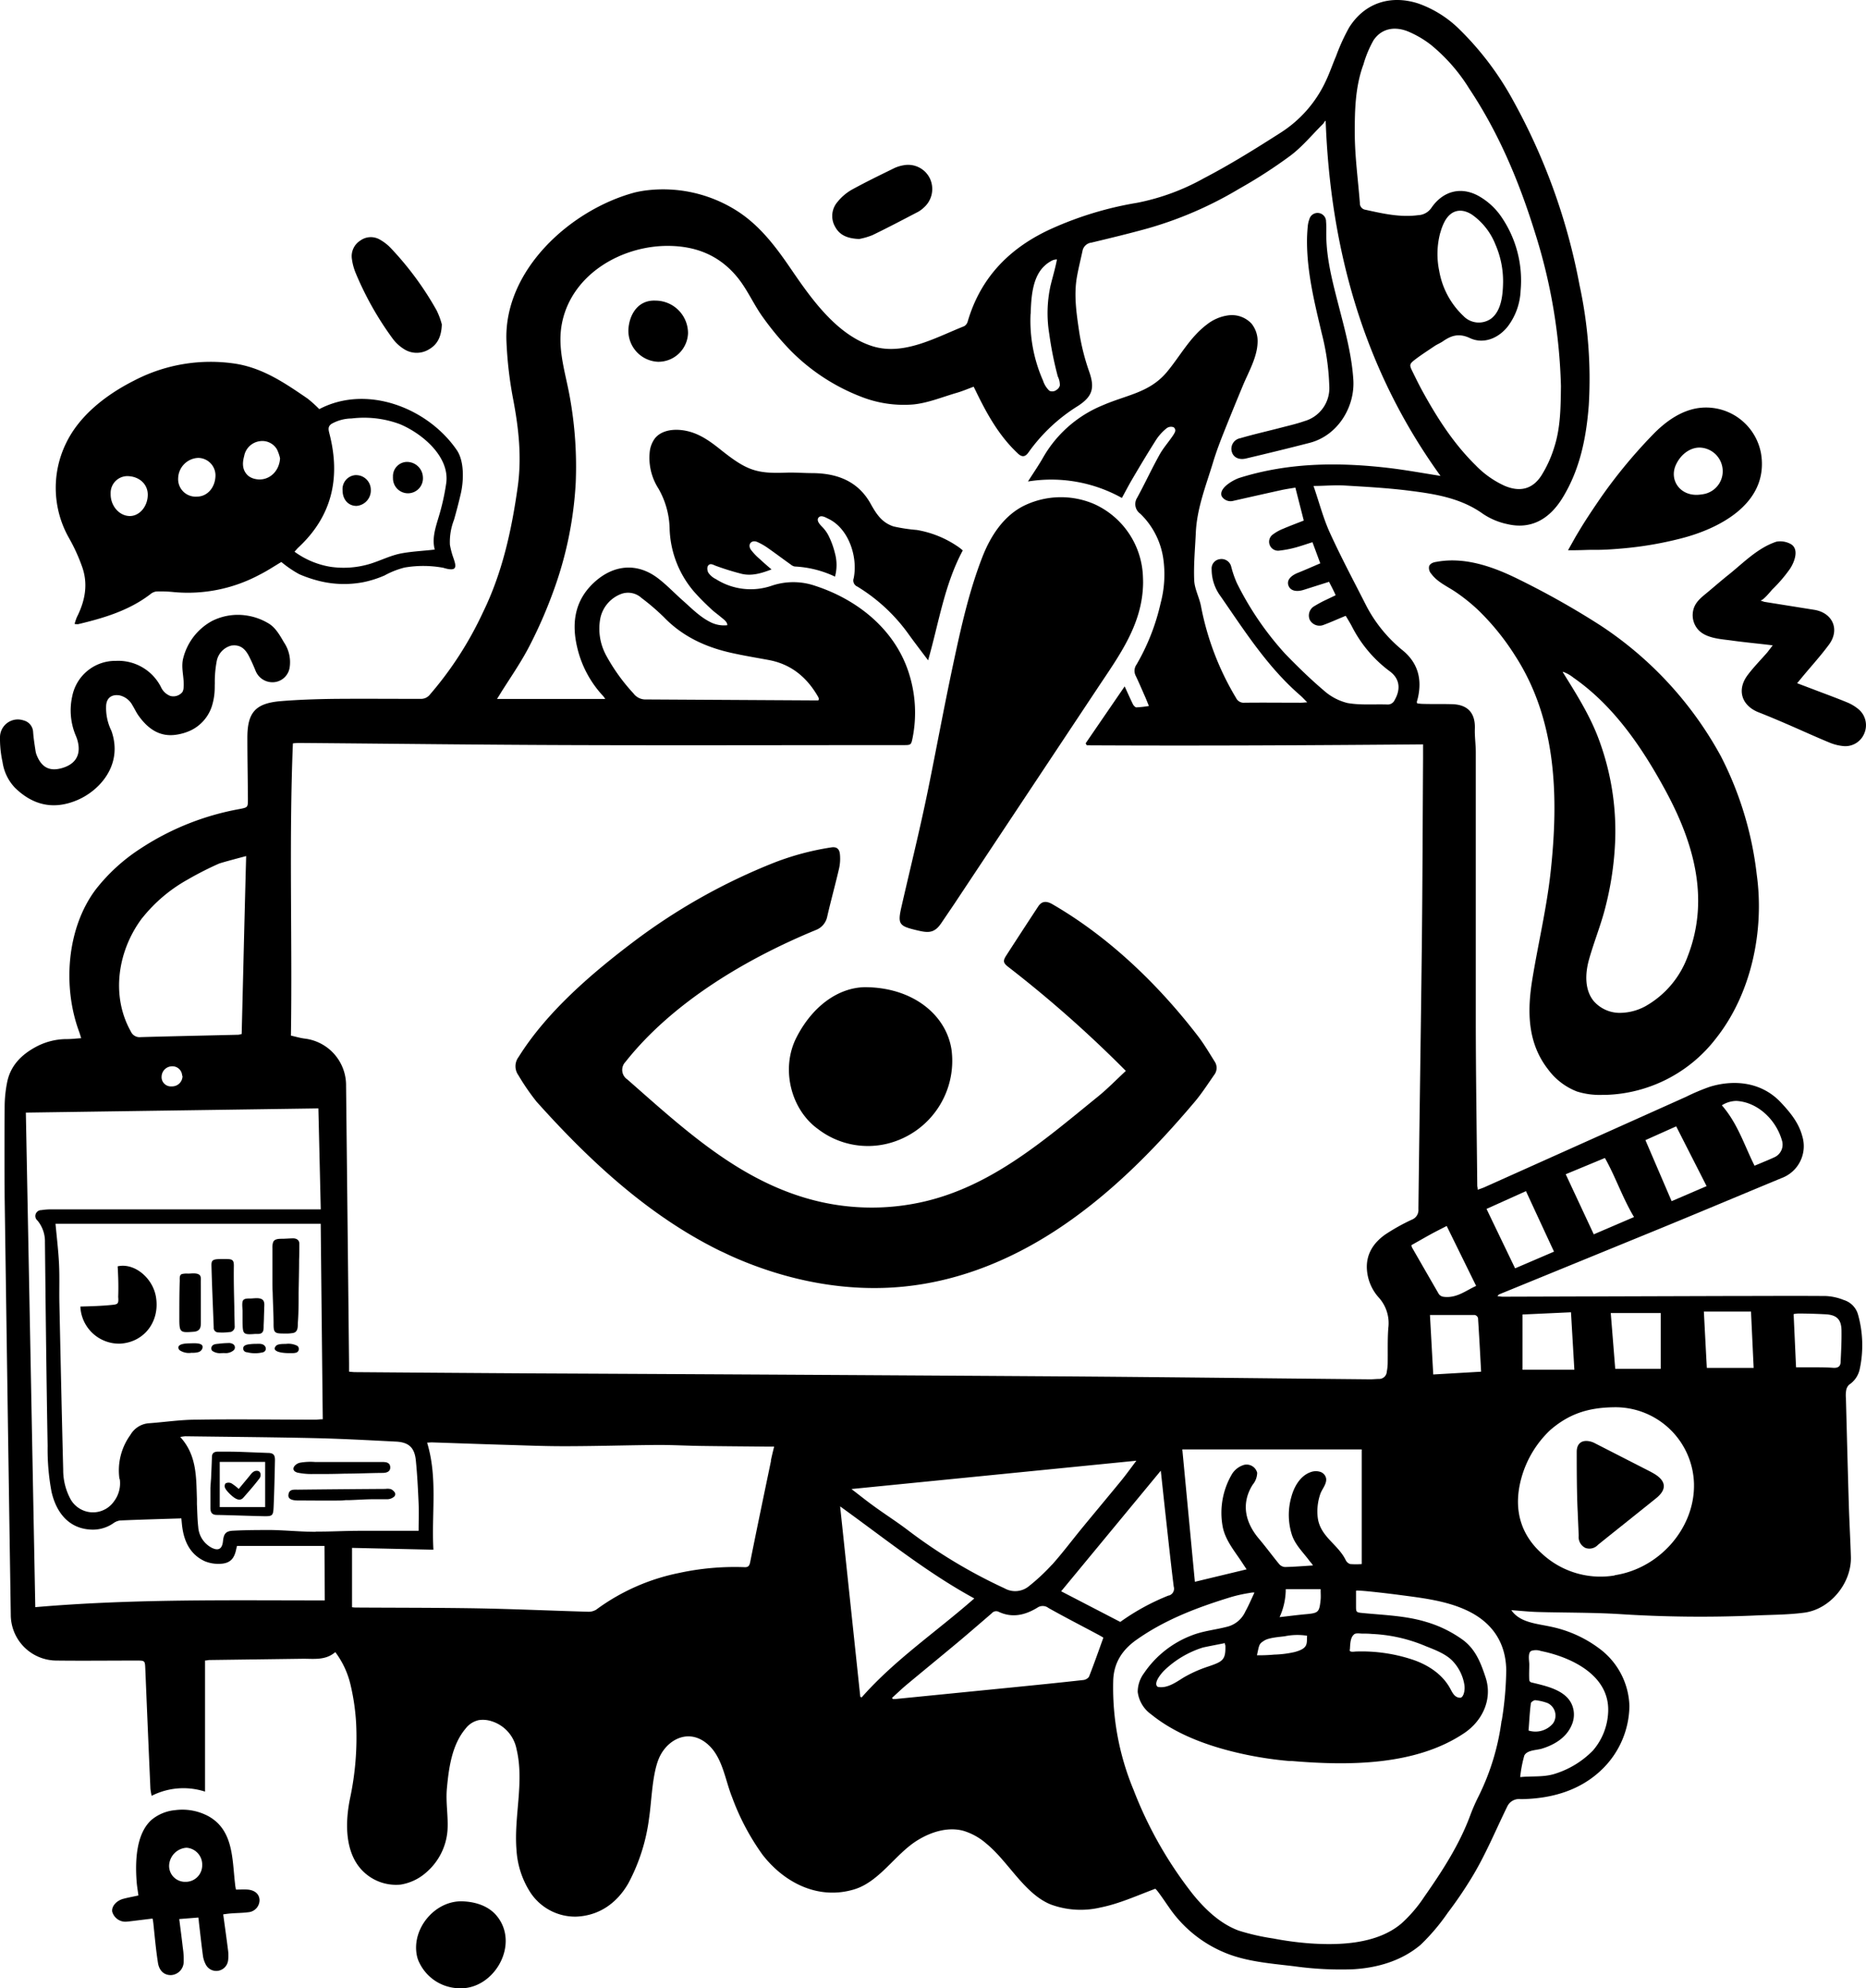 <svg xmlns="http://www.w3.org/2000/svg" data-name="Layer 1" viewBox="0 0 417.23 444.34"><path d="M415.44 293.75a4.74 4.74 0 0 0-3.17-3.23 12.23 12.23 0 0 0-4-.89c-7.71-.06-15.43 0-23.15 0l-49.08.15c-.4 0-.81-.08-1.21-.12a1.06 1.06 0 0 1 .59-.49l33.61-13.74c9.8-4 19.56-8.12 29.35-12.17a7.6 7.6 0 0 0 4.62-9.29c-.8-3.07-2.73-5.38-4.8-7.59-4.3-4.59-10.42-5.17-15.84-3.53a46.23 46.23 0 0 0-5.39 2.27l-45.06 20.2c-.46.2-.94.35-1.5.56 0-.46-.1-.69-.1-.93-.12-12-.31-24-.33-36.05v-60.8c0-1.75-.27-3.51-.21-5.26.12-3.44-1.53-5.35-5-5.47-2.25-.07-4.5 0-6.74-.07a10 10 0 0 1-1.17-.12c0-.2-.08-.25-.07-.29.08-.33.18-.66.26-1 .92-4.11 0-7.67-3.28-10.44a31.71 31.71 0 0 1-8.16-9.86c-2.78-5.48-5.69-10.91-8.24-16.5-1.49-3.25-2.39-6.78-3.67-10.49 2.56 0 4.75-.24 6.93-.1 5 .3 10 .57 14.88 1.21 5.65.72 11.25 1.66 16.1 5.14a15.52 15.52 0 0 0 5.49 2.29c5.07 1.17 9.23-.93 12.27-5.87 3.89-6.33 5.31-13.39 5.87-20.65a99.09 99.09 0 0 0-2.07-26.94 137.19 137.19 0 0 0-14.72-41 67.51 67.51 0 0 0-12-16 24.87 24.87 0 0 0-9.33-5.9c-6.2-2-12-.13-15.45 5.35a44 44 0 0 0-2.91 6.36c-.8 1.87-1.45 3.81-2.33 5.65a27.28 27.28 0 0 1-10 11.46c-5.63 3.6-11.32 7.15-17.24 10.23a50.33 50.33 0 0 1-14.93 5.49 77.29 77.29 0 0 0-18.88 5.67c-9.34 4.16-16.05 10.78-19 20.84a1.73 1.73 0 0 1-.8 1.07c-6.31 2.5-13.45 6.61-20.39 4.5-8-2.45-13.72-10.54-18.23-17.14-3.58-5.25-7.35-10.3-12.93-13.6a30.77 30.77 0 0 0-19.12-4.16 23.52 23.52 0 0 0-3 .52c-14.32 3.84-29.31 17.34-28.67 33.24a88.11 88.11 0 0 0 1.52 13.06c1.23 6.48 1.92 12.88 1 19.48-1.37 9.73-3.44 19.21-7.8 28.1a78.84 78.84 0 0 1-11.8 18.28 2.53 2.53 0 0 1-2.11 1c-6.39 0-12.79-.05-19.19 0-4 .05-8 .18-12 .5-5.8.47-7.59 2.55-7.55 8.38 0 4.5.1 9 .12 13.48 0 1.88 0 1.89-1.82 2.25a59.53 59.53 0 0 0-22.34 8.94 40.69 40.69 0 0 0-9.83 9c-6.56 8.67-7.46 21.81-3.75 31.83.16.43.28.87.46 1.45-1.24.08-2.26.21-3.28.2a14.53 14.53 0 0 0-7 1.83c-3.15 1.72-5.56 4.18-6.28 7.85a28.52 28.52 0 0 0-.55 5.37q-.07 10.11 0 20.22.66 46.66 1.37 93.32a10.25 10.25 0 0 0 10.21 10.29c6 .07 11.91 0 17.87 0 1.93 0 1.92 0 2 1.85q.55 13.39 1.14 26.79a14.3 14.3 0 0 0 .28 1.59 15.66 15.66 0 0 1 11.93-.94v-29.3c.46 0 .74-.11 1-.11l21-.28c2.46 0 5 .37 7.13-1.49a19.57 19.57 0 0 1 3.43 7.4 49.25 49.25 0 0 1 1.23 8.54 65.29 65.29 0 0 1-1.37 16.79c-.87 4.28-1.13 9.41.87 13.42a10.51 10.51 0 0 0 10.45 5.81 11.34 11.34 0 0 0 5.8-2.79 13.73 13.73 0 0 0 4.67-9.21c.23-3.2-.43-6.35-.12-9.56.42-4.52 1.11-9.65 4.14-13.26a5.06 5.06 0 0 1 3-1.94 6.26 6.26 0 0 1 2.82.24 8.14 8.14 0 0 1 5.6 6.21c1.79 7.42-.63 15.11 0 22.61a19.64 19.64 0 0 0 3.2 9.61 12 12 0 0 0 10.12 5.25c5.15-.2 9.09-3 11.64-7.37a42 42 0 0 0 4.68-14.63c.57-3.8.68-9.55 2.12-13.17 1.78-4.47 7-7.27 11.37-3 3 2.94 3.56 7.74 5.08 11.5a53.48 53.48 0 0 0 6.78 12.81c4.91 6.34 12.53 10.19 20.54 7.76 5.69-1.73 9.24-8 14.19-11 3-1.84 6.71-3 10.14-2.1a13.9 13.9 0 0 1 5.24 2.92c4.88 4 8.45 11.14 14.3 13.54a19.32 19.32 0 0 0 11.11.71c4.27-.85 8.24-2.68 12.29-4.19.25-.09 2.68 3.58 3 4a28.16 28.16 0 0 0 12.84 10.38c4.79 1.93 10.17 2.32 15.25 2.93a75.4 75.4 0 0 0 13 .68c5.5-.29 11-1.86 15.28-5.49a46.3 46.3 0 0 0 6.08-7.18 91.35 91.35 0 0 0 5.16-7.55c3.21-5.2 5.46-10.75 8.14-16.21a2.91 2.91 0 0 1 3-1.6c6.83-.07 13.47-1.92 18.43-6.91a20.08 20.08 0 0 0 5.86-13.91 16.57 16.57 0 0 0-6.76-12.86 27.31 27.31 0 0 0-10.92-4.88c-3-.66-6.83-.88-8.72-3.67 2.14.15 4 .36 5.93.41 6 .17 12 .1 18 .45a281 281 0 0 0 30.16.35c3.8-.19 7.64-.15 11.4-.65 5.87-.78 10.62-6.66 10.43-12.52-.12-3.85-.34-7.71-.46-11.56-.24-8-.44-15.9-.65-23.86a6.85 6.85 0 0 1 .06-1.75 2.19 2.19 0 0 1 .69-1.28 5.54 5.54 0 0 0 2.33-3.43 25.31 25.31 0 0 0-.38-12.24zm-27.15-47.72c4.8.29 8.83 4.28 10.12 8.75a3.1 3.1 0 0 1-1.76 3.88c-1 .47-2 .87-3 1.29l-1.34.56c-2.29-4.55-3.73-9.39-7.31-13.5a6.18 6.18 0 0 1 3.29-.98zm-13.5 5.68l6.8 13.36-7.82 3.36-5.86-13.64zm-15.94 7.07c2.37 4.17 3.9 8.84 6.51 13.2l-9 3.86c-2.1-4.5-4.17-8.92-6.27-13.43zm-17.65 7.41c2.08 4.49 4.12 8.9 6.27 13.52l-8.7 3.73c-2.13-4.42-4.22-8.76-6.39-13.28zm-10.72 28.35c.26 3.93.47 7.86.69 12l-10.7.62c-.25-4.42-.48-8.67-.74-13.3h10a1 1 0 0 1 .75.68zm-7-20.56c2.19 4.47 4.34 8.83 6.58 13.39-2.26 1-4.39 2.84-7.34 2.42a1.54 1.54 0 0 1-1-.6c-2-3.45-4-6.93-6-10.41a1.63 1.63 0 0 1-.12-.53c1.47-.82 2.94-1.67 4.43-2.49 1.14-.62 2.32-1.2 3.43-1.78zm-18.67-259.4a24.78 24.78 0 0 1 2.32-5.61c1.8-2.64 4.72-3.14 7.7-1.94a22.53 22.53 0 0 1 5.13 3 39.33 39.33 0 0 1 8.55 9.77c6.61 9.92 11.16 20.78 14.68 32.11a123.58 123.58 0 0 1 5.83 34.38c-.06 4.7-.08 9.27-1.49 13.64a26.57 26.57 0 0 1-2.89 6.35c-2 3.08-4.82 3.72-8.2 2.29a21.17 21.17 0 0 1-6.53-4.63c-4.93-4.85-8.6-10.6-11.9-16.61-.78-1.42-1.48-2.87-2.19-4.31s-.73-1.66.6-2.68 2.87-2 4.34-3c.6-.4 1.3-.67 1.9-1.09 1.87-1.29 3.58-1.83 6-.7 3 1.41 6.33.11 8.46-2.58a14.23 14.23 0 0 0 2.88-8 25.12 25.12 0 0 0-4.49-16.78 15.12 15.12 0 0 0-4.45-4.13c-4.06-2.51-8.31-1.54-11 2.38a3.77 3.77 0 0 1-3 1.65c-4 .53-7.87-.36-11.73-1.21a1.45 1.45 0 0 1-1.27-1.51c-.4-5.21-1.13-10.42-1.14-15.63s.12-10.26 1.87-15.16zm17.25 37.41a11.81 11.81 0 0 1 1-2.57c1.39-2.49 3.65-3 6.06-1.46a14.83 14.83 0 0 1 5.26 6.7 20.51 20.51 0 0 1 1.7 8.53c-.05 2.65-.36 6.23-2.65 8a4.77 4.77 0 0 1-6.25-.61 18.07 18.07 0 0 1-5.37-10 18.48 18.48 0 0 1 .23-8.59zm-91.61 18.16c.12-3.53.33-8.14 3.07-10.71a6.88 6.88 0 0 1 1.45-1.07 2.53 2.53 0 0 1 1.36-.39c-.37 2-.95 3.87-1.42 5.79a28.67 28.67 0 0 0-.29 10.92 77.71 77.71 0 0 0 1.9 9.44 4.35 4.35 0 0 1 .46 2 1.63 1.63 0 0 1-.74 1 1.56 1.56 0 0 1-1.35.29 1.08 1.08 0 0 1-.29-.13 5.34 5.34 0 0 1-1.38-2.23 33.08 33.08 0 0 1-2.79-14.91zm-198.64 135a34.19 34.19 0 0 1 10.1-8.56 73.1 73.1 0 0 1 7-3.57c.49-.23 6.13-1.71 6.13-1.71-.37 13.59-.66 26.28-1 39.76a4.08 4.08 0 0 1-.77.17c-7.28.18-14.55.32-21.82.53a2.13 2.13 0 0 1-2.19-1.25c-4.55-8.07-2.9-18.2 2.57-25.42zm9 35.29a2.32 2.32 0 0 1-2.3 2.34h-.13a2.09 2.09 0 0 1-2.25-1.91 1.48 1.48 0 0 1 0-.21 2.37 2.37 0 0 1 2.37-2.37 2.18 2.18 0 0 1 2.23 2.1zm31.81 117.21c-21.42 0-42.94-.37-64.73 1.51q-1.05-55.5-2.11-110.52l65.41-.94c.18 7.55.35 14.95.53 22.57h-60a13.61 13.61 0 0 0-2.47.16 1.33 1.33 0 0 0-1.35 1.33 1.32 1.32 0 0 0 .48 1 7.31 7.31 0 0 1 1.67 4.85c.16 15.19.33 30.37.6 45.56a51.14 51.14 0 0 0 .86 10.15c1.07 4.76 3.91 8.24 8.74 8.5a8.06 8.06 0 0 0 5-1.35 3.51 3.51 0 0 1 1.57-.68c4.52-.2 9.05-.32 13.73-.47.09.88.13 1.45.21 2 .46 3.33 1.87 6.11 5 7.56a8 8 0 0 0 3.81.57c2-.18 2.84-1.26 3.24-3.22.06-.29.14-.57.18-.75h19.56zm-45.84-27.11a6.68 6.68 0 0 1-1.31 5 5.72 5.72 0 0 1-8 1.37 5.64 5.64 0 0 1-1.76-2 13.63 13.63 0 0 1-1.58-6.47c-.32-12.39-.58-24.78-.85-37.17-.06-2.93.06-5.87-.08-8.79s-.51-6-.79-9h59.3c.15 14.73.3 29.16.46 43.69-.68 0-1.2.09-1.72.09-8.84 0-17.67-.14-26.51 0-3.59 0-7.18.56-10.78.81a5.22 5.22 0 0 0-4 2.59 13.51 13.51 0 0 0-2.45 9.83zm43.84 11.78c-3.31 0-6.62-.34-9.93-.4-2.83 0-5.65 0-8.48.15-1.68.06-2.18.63-2.35 2.34s-1 2.28-2.61 1.43a5.68 5.68 0 0 1-2.93-4.63c-.19-1.69-.21-3.4-.29-5.11v-1.17c-.17-4.82 0-9.73-3.73-13.8a8.93 8.93 0 0 1 1.14-.16c9.71.13 19.42.2 29.13.42 6 .14 12 .47 17.94.77 2.88.14 4.18 1.32 4.47 4.21.32 3.2.48 6.41.62 9.63.09 2.07 0 4.15 0 6.1H80.39c-3.28 0-6.54.2-9.81.17zm101.76-15.79c-1.56 7.5-3.13 15-4.63 22.5-.18.89-.41 1.26-1.39 1.19a58.69 58.69 0 0 0-14.54 1.3 46.75 46.75 0 0 0-18.53 8.21 3.3 3.3 0 0 1-1.89.45c-8.1-.23-16.2-.6-24.3-.75-9.22-.16-18.45-.13-27.67-.19a5.85 5.85 0 0 1-.72-.07v-13.26l18.2.41c-.46-8.13 1-16-1.41-23.93.37 0 .77-.06 1.17-.05 5.42.18 10.84.38 16.25.54 4.44.13 8.88.32 13.31.31 7 0 14-.23 21.07-.28 3.12 0 6.24.17 9.35.22 4.89.07 9.77.1 14.65.15h1.8c-.3 1.16-.53 2.13-.73 3.11zm-54.47-19.62q-19.28-.12-38.53-.27c-.38 0-.76-.06-1.33-.1v-1.78q-.33-31.05-.67-62.12a10.5 10.5 0 0 0-9.33-10.55c-1-.14-1.9-.41-3-.66.33-21.77-.45-43.52.44-65.3.41-.05.83-.09 1.24-.1 20.56.16 41.11.42 61.67.48 24.52.08 49 0 73.55 0 1.81 0 1.78 0 2.15-1.86a28.9 28.9 0 0 0-.7-13.64c-2.93-10-11.36-16.88-21-20.05a15.1 15.1 0 0 0-9.78-.09 14.47 14.47 0 0 1-12.54-1.45 4.37 4.37 0 0 1-1.72-1.47c-.23-.48-.36-1.35.14-1.72s1.09.06 1.54.21a58.88 58.88 0 0 0 5.84 1.81c2.2.5 4.32-.11 6.63-1-1-.84-1.8-1.54-2.6-2.29a13.19 13.19 0 0 1-2-2.09c-.82-1.18.09-2.29 1.37-1.77a13.81 13.81 0 0 1 2.53 1.45c1.68 1.18 3.31 2.41 5 3.61a2 2 0 0 0 .89.44 23.62 23.62 0 0 1 9 2.26 9.93 9.93 0 0 0 0-5.19 18.82 18.82 0 0 0-1.49-4.06 7.92 7.92 0 0 0-1.3-1.79c-.48-.49-1.56-1.54-.8-2.24.57-.52 1.54.08 2.1.35 4.59 2.18 6.64 8.59 5.67 13.3a1.47 1.47 0 0 0 .83 1.86 39.08 39.08 0 0 1 11.58 10.82c1.31 1.81 2.67 3.58 4.23 5.65 2.42-8.44 3.64-16.89 7.75-24.55a9.71 9.71 0 0 0-1.3-1 23 23 0 0 0-9-3.58 37.36 37.36 0 0 1-5.16-.78c-2.54-.83-3.76-2.6-5.1-5-2.8-5.09-7.46-6.87-13-6.92-2 0-4-.18-6-.1-6.59.25-8.8-.55-14.41-5-2.71-2.17-5.38-4.14-9-4.52-2.13-.23-4.52.18-5.86 1.85a6.18 6.18 0 0 0-1.14 2.82 12.72 12.72 0 0 0 1.93 8.41 18.82 18.82 0 0 1 2.49 8.78 22.64 22.64 0 0 0 5.55 14.35c1.19 1.35 2.48 2.6 3.79 3.83.63.59 1.35 1.09 2 1.64s1.6 1.15 1.56 1.93a6.65 6.65 0 0 1-3.87-.74c-2.4-1.21-4.34-3.26-6.33-5-1.74-1.56-3.37-3.27-5.22-4.69-4.72-3.65-10.07-3.13-14.43.94s-5 9.2-3.66 14.66a23.81 23.81 0 0 0 5.8 10.71 6.42 6.42 0 0 1 .42.6h-24.2c.37-.59.64-1 .9-1.45 2.22-3.53 4.54-6.83 6.44-10.55a102.7 102.7 0 0 0 5.1-11.63 83.53 83.53 0 0 0 5.16-24.69 87.25 87.25 0 0 0-1.25-18.75c-1-5.88-3.08-11.39-1.72-17.4 2.4-10.57 13.23-16.76 23.48-16.78 6.32 0 11.58 2.08 15.62 7 2.31 2.83 3.71 6.23 5.84 9.11a63.9 63.9 0 0 0 6.12 7.33 44.86 44.86 0 0 0 15.83 10.31 26 26 0 0 0 11.5 1.69c3.29-.31 6.5-1.65 9.73-2.59 1.26-.36 2.47-.88 3.83-1.38.21.43.4.8.58 1.18 2.43 5 5.1 9.77 9.18 13.63 1 1 1.75.94 2.51-.15a38.29 38.29 0 0 1 11-10.33c3.33-2.15 3.85-4.05 2.54-7.75a49.48 49.48 0 0 1-2.27-9.2c-.59-4-1.16-8-.44-12 .34-1.91.82-3.8 1.23-5.71a2.29 2.29 0 0 1 2-1.87c4.17-1 8.34-2 12.49-3.15a85.11 85.11 0 0 0 20.5-8.86 110.68 110.68 0 0 0 11.43-7.37c2.69-2 4.91-4.72 7.33-7.12.23-.23.35-.57.62-.76 1.07 29.09 8.69 55.88 25.68 79.39-3.81-.59-7.87-1.35-12-1.82-11.1-1.26-22.13-1.13-32.91 2.25-1.31.41-4.79 2.3-4 4.14a2.33 2.33 0 0 0 2.61 1q5.42-1.23 10.85-2.43c1-.21 2-.35 3-.52.64 2.52 1.25 4.9 1.88 7.36-1.57.62-3.12 1.19-4.63 1.84a10 10 0 0 0-2.28 1.27 2 2 0 0 0 1.5 3.6 23.7 23.7 0 0 0 3.44-.65c1.27-.34 2.51-.78 3.91-1.22.57 1.53 1.14 3.06 1.75 4.72-1.71.73-3.35 1.46-5 2.12s-2.52 1.66-2.13 2.81 1.68 1.54 3.41 1l5.68-1.8c.51 1 1 1.92 1.48 3l-2.09 1a25.55 25.55 0 0 0-2.58 1.38 2.42 2.42 0 0 0-1.11 3.14 2.47 2.47 0 0 0 3.16 1.08c1.6-.59 3.15-1.31 4.87-2 .46.77.94 1.55 1.37 2.35a28.62 28.62 0 0 0 8.41 10c2.29 1.64 2.58 4 1.16 6.47a1.68 1.68 0 0 1-1.63 1c-3-.1-6 .18-8.91-.33a12.35 12.35 0 0 1-5.33-2.83c-3-2.54-5.84-5.32-8.59-8.15a68.89 68.89 0 0 1-10.81-15.81 22.79 22.79 0 0 1-1.28-3.7 2.23 2.23 0 0 0-2.55-1.66 2.1 2.1 0 0 0-1.82 2.29 10.06 10.06 0 0 0 2 6c5.39 7.78 10.49 15.8 17.74 22.09.5.43.94.92 1.63 1.61-.77.05-1.19.1-1.6.09-4.15 0-8.31-.05-12.46 0a1.89 1.89 0 0 1-1.85-1.06 62.48 62.48 0 0 1-7.85-20.55c-.38-1.94-1.43-3.82-1.51-5.75-.15-3.54.2-7.1.36-10.66.25-5.44 2.26-10.46 3.82-15.59.74-2.47 1.67-4.89 2.63-7.29q2-5 4.06-9.94c1.24-3 3.21-6.34 3.3-9.66a6.23 6.23 0 0 0-1.35-4.21 6 6 0 0 0-5-1.88 9.8 9.8 0 0 0-5 2.08c-3.81 2.86-6 7.12-9 10.69-3.9 4.58-8.89 5-14.32 7.37a27.2 27.2 0 0 0-13.22 11.54c-1 1.77-2.17 3.46-3.45 5.47a32.46 32.46 0 0 1 21 3.68c.81-1.47 1.54-2.89 2.35-4.26 1.76-3 3.53-5.95 5.39-8.87a11.1 11.1 0 0 1 2.28-2.46 1.64 1.64 0 0 1 1.57-.2c.68.62.2 1.2 0 1.58-1 1.56-2.29 2.95-3.18 4.56-1.75 3.15-3.27 6.43-5 9.61a2.62 2.62 0 0 0 .7 3.56 17.41 17.41 0 0 1 5.14 10 25 25 0 0 1-.59 10 48.29 48.29 0 0 1-5.38 13.7 2.42 2.42 0 0 0-.22 2.46c.78 1.62 1.48 3.28 2.21 4.93.24.56.46 1.12.77 1.88a23.57 23.57 0 0 1-2.79.31c-.26 0-.63-.39-.78-.69-.62-1.27-1.19-2.56-1.85-4l-8.73 12.73.26.44c25 .13 49.91 0 75.19-.21v3.19c-.09 14.07-.12 28.13-.28 42.2-.22 19.48-.54 39-.76 58.45a2.3 2.3 0 0 1-1.44 2.36 44.59 44.59 0 0 0-6 3.35c-2.63 1.87-4.31 4.42-4.07 7.83a10.39 10.39 0 0 0 2.64 6.23 8.54 8.54 0 0 1 2.14 6.83c-.2 2.67-.09 5.37-.14 8a11.31 11.31 0 0 1-.2 1.74 1.72 1.72 0 0 1-1.75 1.63c-.68 0-1.36.09-2 .08-23.54-.22-47.08-.51-70.62-.67q-58.91-.38-117.8-.66zm17.45-160.78a12.43 12.43 0 0 1-1.1-8.11 7.45 7.45 0 0 1 4.51-5.24 4.45 4.45 0 0 1 4.67.85 49.83 49.83 0 0 1 5 4.29c4.2 4.35 9.41 6.73 15.18 8 2.76.62 5.56 1.07 8.34 1.59 5 .95 8.51 3.9 11 8.27a1.51 1.51 0 0 1 .13.41 1 1 0 0 1-.11.33h-1.47l-37-.21a3.33 3.33 0 0 1-2.86-1.34 42 42 0 0 1-6.3-8.84zm166.55 203.4a1.67 1.67 0 0 1-1-.86c-1.75-3.6-5.67-5.22-6.26-9.45a11.94 11.94 0 0 1 .56-5.34c.38-1.11 1.5-2.28 1.3-3.51a1.92 1.92 0 0 0-1.29-1.44 3.25 3.25 0 0 0-2 0c-2.36.73-3.81 3.14-4.46 5.52a14.63 14.63 0 0 0 .15 8.69c.82 2.3 2.65 3.95 4 5.84a3.94 3.94 0 0 1 .66.86c-2.16.14-4.32.31-6.27.35a1.89 1.89 0 0 1-1.27-.64c-1.52-1.84-2.93-3.78-4.47-5.6-3.14-3.68-4.13-7.93-1.46-12.17a4.25 4.25 0 0 0 1-2.66 2.44 2.44 0 0 0-2.92-1.76 4.75 4.75 0 0 0-2.88 2.35 17 17 0 0 0-1.91 11.47c.6 3.13 2.82 5.64 4.49 8.24.29.44.58.87.85 1.29l-11.56 2.78c-.94-9.85-1.86-19.63-2.81-29.59h40.12v25.63a18.37 18.37 0 0 1-2.57 0zm.83 15.72c.45-.36 1.29-.19 1.82-.18.71 0 1.41 0 2.12.07a34.74 34.74 0 0 1 12.17 2.76c2 .79 4.35 1.68 5.86 3.2a10 10 0 0 1 2.7 5.3c.26 1.42-.23 3-.91 3-1.17 0-1.68-1-2.16-1.9-1.76-3.36-5.09-5.49-8.6-6.65a36.19 36.19 0 0 0-12.48-1.78c-.35 0-1.16.18-1.42-.12-.1-.15 0-.31 0-.5.07-1 .07-2.56.94-3.2zm-10.83-4.51c-1.92.18-3.84.43-5.8.65a15.14 15.14 0 0 0 1.38-6.25h7.8c0 1 .06 1.64 0 2.3-.29 2.88-.46 3.04-3.38 3.3zm.35 4.8c-.12 1.74.38 2.8-2.79 3.65a23.12 23.12 0 0 1-4.54.57 35.85 35.85 0 0 1-3.88.15c.53-2.43.44-2.53 1.65-3.29 1-.64 3.4-.81 4.53-.95a14 14 0 0 1 5-.13zm-32.71-36.88c.31 2.86.62 5.8.94 8.73.64 5.73 1.24 11.46 1.95 17.17a1.59 1.59 0 0 1-1.07 2h-.09a50.48 50.48 0 0 0-10.79 5.9l-13.22-6.85zm-24.33 21a44.62 44.62 0 0 1-5.23 4.87 4.82 4.82 0 0 1-5.36.43 116.1 116.1 0 0 1-21.88-13.19c-2.42-1.82-5-3.46-7.42-5.23-1.65-1.19-3.24-2.47-4.95-3.78l63.71-6.33c-1.23 1.63-2.28 3.09-3.41 4.48-2.94 3.59-5.92 7.14-8.86 10.72-2.2 2.69-4.29 5.47-6.59 8.05zm-42.55 29.66l-.31-.11-4.51-42.57c10 7.18 19.3 14.74 30 20.57-8.51 7.48-17.79 13.71-25.18 22.11zm50.83-4.61a1.85 1.85 0 0 1-1.35.74c-5.19.58-10.39 1.1-15.59 1.62l-26.37 2.62h-.57l-.16-.26c1-.91 2-1.86 3-2.72 4.09-3.41 8.21-6.77 12.29-10.18 2.36-2 4.68-4 7-6a1.28 1.28 0 0 1 1.56-.33c3.05 1.43 5.92.73 8.63-.92a2.1 2.1 0 0 1 2.49.06c3.69 2.08 7.46 4 11.19 6 .43.23.84.48 1.09.63-1.08 3-2.09 5.89-3.21 8.72zm92.24 9.84a53.4 53.4 0 0 1-5.2 17 41.75 41.75 0 0 0-1.75 4c-2.45 6.66-6.28 12.55-10.31 18.31a31 31 0 0 1-5.14 6c-5.46 4.62-13.86 4.91-20.66 4.42a71.51 71.51 0 0 1-8-1.08 49.74 49.74 0 0 1-7.71-1.76c-4.14-1.52-7.53-4.77-10.26-8.14a90 90 0 0 1-13.26-23.33 59.46 59.46 0 0 1-4.54-24.42c.13-3.94 2-6.86 5.25-9.13 6.43-4.53 13.67-7.24 21.1-9.52a32.09 32.09 0 0 1 4-.89c.34-.07 1.11-.2 1.22-.09-.59 1.25-1.34 3-2 4.16a6.1 6.1 0 0 1-4.32 3.51c-2.55.65-5.1.88-7.59 1.84a22.62 22.62 0 0 0-10.81 8.53 7 7 0 0 0-1.37 4.15 7.25 7.25 0 0 0 3 5c6 4.87 14 7.52 21.5 9.07a82 82 0 0 0 9.37 1.36h.59c12.59 1.06 27.77 1.09 38.67-6.32 4-2.75 6.23-7.55 4.66-12.34-1.08-3.28-2.24-6.25-5-8.34a26.82 26.82 0 0 0-8.29-4.08c-4.56-1.4-9.56-1.53-14.3-2-1.38-.13-1.39-.21-1.39-1.62v-3.34c0-.29 8.86.81 9.49.9 5.11.68 10.52 1.26 15.24 3.46 5.62 2.62 8.75 7.1 8.86 13.32a75.09 75.09 0 0 1-1 11.3zm-65.57-12.13a28.48 28.48 0 0 0-5.5 2.45c-1.62 1-3.61 2.46-5.63 2.13a.52.52 0 0 1-.31-.14c-.82-.93 1.11-3.11 1.71-3.67a21.82 21.82 0 0 1 8.49-5c.47-.13 5-1 4.94-1s.12.54.12.56c.09 3.21-.59 3.57-3.82 4.67zm70.66 19.9c.63-1.25 2.75-1.18 3.93-1.54 2.88-.88 5.67-2.56 6.8-5.61a5.77 5.77 0 0 0 .32-2.7c-.58-4.57-5.75-5.59-9.46-6.49a.62.62 0 0 1-.48-.56c-.07-1.16 0-2.32 0-3.48 0-.78-.38-2.53.42-3a3.31 3.31 0 0 1 2.13 0l.69.15c6.62 1.48 14.74 5.5 14.4 13.46a14.06 14.06 0 0 1-3.39 8.63 20.34 20.34 0 0 1-8.28 5.14c-2.63.91-5.33.53-8 .82a27.33 27.33 0 0 1 .92-4.82zm.94-5.54c.15-1.67.28-4.45.53-6.12 0-.29.67-.72 1-.71a11.25 11.25 0 0 1 2.75.65 3.09 3.09 0 0 1 1.45 4.11 3.35 3.35 0 0 1-.27.45 5.13 5.13 0 0 1-5.46 1.57zm29.56-93.35v12.46h-10.17l-1-12.46zm-30.91.33l10.85-.5c.25 4.33.5 8.49.75 12.84h-11.6zm20.63 58.31a19.22 19.22 0 0 1-16.14-4.75c-5.18-4.56-6.54-10.45-4.74-17a23.23 23.23 0 0 1 6.47-10.75c4.17-3.6 8.45-5 14.13-5.08a17.57 17.57 0 0 1 18 17.13v.55c-.08 9.59-7.86 18.36-17.72 19.85zm20.59-46.38c-.22-4.14-.44-8.26-.66-12.58h10.54c.19 4.13.39 8.29.59 12.58zm29.92-1.4c0 1-.51 1.47-1.7 1.38-2.23-.16-4.47-.09-6.72-.11h-1.55c-.19-4.11-.36-7.94-.54-11.89a6.67 6.67 0 0 1 1-.13c2 0 4.09.06 6.13.17 2.48.13 3.53 1.13 3.57 3.58s-.08 4.62-.19 6.95z"/><path d="M358.96 244.68h-.8a16.91 16.91 0 0 1-5.56-.76 14.52 14.52 0 0 1-6.5-5c-4.57-5.89-4.64-12.9-3.49-20 1.31-8.05 3.23-16 4.11-24.12 1.8-16.55 1.39-33.83-7.92-48.23a55 55 0 0 0-8.21-10.16 40.25 40.25 0 0 0-5.21-4.18c-1.88-1.25-4-2.16-5.35-4a1.94 1.94 0 0 1-.49-1.67c.21-.65 1-.92 1.65-1 6.45-1.2 12.93 1.18 18.57 4a183.91 183.91 0 0 1 18.05 10.18 81.75 81.75 0 0 1 27 29.31 77 77 0 0 1 8 26.47c1.71 12.42-1.19 26.49-9.06 36.45a32.28 32.28 0 0 1-24.79 12.71zm-9.39-94.52h-.17c2.87 4.62 5.73 9.1 7.75 14.18a58.75 58.75 0 0 1 4 23.46 70.63 70.63 0 0 1-2.09 14.54c-1 4.13-2.62 8-3.77 12.11-.88 3.15-1 6.85 1.13 9.35a7.75 7.75 0 0 0 5.57 2.55 12.1 12.1 0 0 0 6-1.53 21.12 21.12 0 0 0 9.42-11.23c5.1-13.23 1-26.18-5.6-38-5.1-9.22-11.32-18.12-20-24.15a8 8 0 0 0-2.24-1.28zM62.91 125.59c-1.58.93-3.17 2-4.86 2.84a34 34 0 0 1-19.14 3.89 28.78 28.78 0 0 0-3.94-.14 2.63 2.63 0 0 0-1.4.65c-4.79 3.64-10.39 5.3-16.11 6.66a3.42 3.42 0 0 1-.78-.06 12.91 12.91 0 0 1 .51-1.52c1.86-3.67 2.58-7.47 1.11-11.42a39.84 39.84 0 0 0-2.86-6.23 22.72 22.72 0 0 1-.69-21.17c3-6.29 9.06-10.91 15.16-14a37 37 0 0 1 23-3.77c6.09 1.05 10.86 4.33 15.86 7.75a27.91 27.91 0 0 1 2.62 2.36c10.69-5.61 24.31-.24 30.75 9.16 1.73 2.52 1.54 7 .87 9.82q-.68 2.91-1.5 5.77a13.58 13.58 0 0 0-.91 5.57 18.19 18.19 0 0 0 .83 3.08c.16.53.66 1.75.15 2.2s-2 0-2.48-.15a24.77 24.77 0 0 0-8.63-.05 19.08 19.08 0 0 0-4.49 1.77 23.42 23.42 0 0 1-4.77 1.51 22.9 22.9 0 0 1-9.68-.24 28.82 28.82 0 0 1-4.62-1.55 24.78 24.78 0 0 1-4-2.73zm34.3-2.77c-.66-2.44.14-4.83.87-7.27a51.33 51.33 0 0 0 1.69-7.54c.86-6-5.49-11.22-10.43-13.25a23 23 0 0 0-10.74-1.24 9.34 9.34 0 0 0-4.47 1.2c-.93.65-.67 1.38-.42 2.39 2.45 9.72.52 18.25-7 25.25-.26.24-.49.53-.86.93a18.81 18.81 0 0 0 8 3.37 20.32 20.32 0 0 0 9-.69c2.31-.72 4.49-1.85 6.87-2.3s5-.56 7.46-.85zm-68.17-7.5c2.17 0 4-2.17 4-4.77 0-2.42-2-4.17-4.67-4.15a3.76 3.76 0 0 0-3.63 3.87v.13c-.03 2.67 1.95 4.92 4.3 4.92zm10.8-8.52a3.9 3.9 0 0 0 3.62 4.18 3.74 3.74 0 0 0 .58 0c2.33 0 4.11-2.05 4.14-4.73a3.91 3.91 0 0 0-3.86-3.92 4.67 4.67 0 0 0-4.48 4.45zm22.78-4.37a8.94 8.94 0 0 0-.69-2 3.79 3.79 0 0 0-3.87-1.83 4.1 4.1 0 0 0-3.47 3.34c-.43 1.56-.45 3.13.87 4.35a3.54 3.54 0 0 0 1.29.67c2.94.85 5.68-1.29 5.87-4.55zm-14.61 51.33a13.82 13.82 0 0 1-.66 4.13 9.12 9.12 0 0 1-4.58 5.28 11.43 11.43 0 0 1-3.23 1c-3.83.64-6.54-1.36-8.64-4.35-.47-.68-.81-1.44-1.25-2.14a4.36 4.36 0 0 0-2.91-2.28c-1.68-.27-2.84.47-3 2.16a11.48 11.48 0 0 0 1.17 5.76c2.68 7.58-2.63 13.34-7.58 15.46-5.23 2.24-9.9 1.26-14-2.75a10.51 10.51 0 0 1-2.76-5.72 24.36 24.36 0 0 1-.57-5.65 4 4 0 0 1 4.12-3.88 4.49 4.49 0 0 1 1.15.21 2.82 2.82 0 0 1 2.14 2.65c.1 1.41.33 2.81.54 4.2a4.39 4.39 0 0 0 .34 1.12c1.09 2.58 2.87 3.45 5.52 2.7 2.81-.79 4.11-2.6 3.72-5.25a8.1 8.1 0 0 0-.62-2.09 14.52 14.52 0 0 1-.75-8.76 9.8 9.8 0 0 1 9.75-7.87 10.7 10.7 0 0 1 10.07 5.83 3.81 3.81 0 0 0 2.08 2 2.61 2.61 0 0 0 2.72-.86 2.2 2.2 0 0 0 .27-1c.2-2.26-.67-4.42-.06-6.66a13.1 13.1 0 0 1 6.39-8.21 12.82 12.82 0 0 1 7.53-1.27 13.33 13.33 0 0 1 5.19 1.83c1.54.94 2.5 2.67 3.39 4.2a7.88 7.88 0 0 1 1.28 5.58 3.88 3.88 0 0 1-3.25 3.29 4.06 4.06 0 0 1-4.36-2.48c-.44-1.09-.91-2.16-1.44-3.2-1-2-2.21-2.72-4-2.47a4.44 4.44 0 0 0-3.25 3.41 24.83 24.83 0 0 0-.44 5.09c-.02.33-.01.66-.02.99zm302.6-30.8l1.68-3c.6-1 1.23-2.06 1.87-3.08 1.27-2 2.62-4 4-6a113.72 113.72 0 0 1 11.83-14.18c2.62-2.6 5.8-4.83 9.44-5.46a12.49 12.49 0 0 1 14.36 10.29q.07.5.12 1c.86 10.33-9.74 15.73-18.29 17.86a80.44 80.44 0 0 1-12.7 2.16c-2.15.19-4.34.35-6.5.33-1.51-.03-3.12.12-5.81.08zm29-12.38a11.4 11.4 0 0 0 1.43-.18 5.19 5.19 0 0 0 4.14-5.44 5.29 5.29 0 0 0-4.63-4.9c-2.24-.29-4.57 1.2-5.77 3.7-1.64 3.36.75 7 4.8 6.82zm16.76 33.64c-3-.38-6.07-.65-9.1-1.07-2.38-.33-5.47-.45-7.32-2.18a4.87 4.87 0 0 1-1.41-4.28c.33-2.06 1.81-3.12 3.3-4.36 1.65-1.38 3.28-2.8 5-4.16 3.26-2.67 6.33-5.79 10.37-7.12a4.86 4.86 0 0 1 3 .43c2.26 1.06 1 4.19 0 5.67a32.68 32.68 0 0 1-3.91 4.56c-.33.35-2.16 2.65-2.71 2.45a6.2 6.2 0 0 0 .94.34l11.14 1.78c4.1.67 5.76 4.39 3.3 7.75-1.82 2.47-3.9 4.75-5.87 7.12-.37.44-.73.89-1.27 1.53l3.38 1.28c2.6 1 5.22 1.94 7.79 3a9.79 9.79 0 0 1 2.61 1.58 4.65 4.65 0 0 1 1.24 5.35 4.57 4.57 0 0 1-4.54 2.85 10.61 10.61 0 0 1-3.24-.79c-3.25-1.34-6.44-2.81-9.67-4.2-2.06-.89-4.13-1.76-6.22-2.58-3.77-1.5-4.87-5-2.44-8.27 1.34-1.79 2.93-3.4 4.41-5.09zM49.91 427.81c.39 2.88.77 5.53 1.1 8.18a8.79 8.79 0 0 1 0 2.05 2.69 2.69 0 0 1-2.24 2.38 2.64 2.64 0 0 1-2.79-1.46 5.89 5.89 0 0 1-.59-1.79c-.34-2.51-.61-5-.91-7.55a11.07 11.07 0 0 0-.13-1.1l-4.27.34c.28 2.22.56 4.33.8 6.44a16.74 16.74 0 0 1 .19 3 3 3 0 0 1-2.76 3.08c-1.53.07-2.72-.9-3-2.79-.44-2.84-.7-5.71-1-8.57a9.56 9.56 0 0 0-.2-1.27l-5.1.62-.58.06a3.07 3.07 0 0 1-3.34-2.23c-.17-1.15.9-2.44 2.47-2.86 1.07-.29 2.17-.48 3.39-.75-.13-1-.31-2-.39-3-.34-4.38-.23-10.77 3.36-13.93a9.61 9.61 0 0 1 5.26-2.14 12.29 12.29 0 0 1 7.52 1.41c5.49 3.13 5.21 9.46 5.85 15a10.24 10.24 0 0 0 .21 1.34c.93 0 1.76-.05 2.58 0 1.63.13 2.65 1 2.69 2.36a2.73 2.73 0 0 1-2.56 2.71c-1.21.16-2.44.16-3.65.25-.76.05-1.38.15-1.91.22zm-8.45-7.27a3.68 3.68 0 0 0 3.75-3.61v-.07a3.77 3.77 0 0 0-3.51-3.94 4.17 4.17 0 0 0-3.89 4 3.56 3.56 0 0 0 3.5 3.62h.15zm61.06 23.78a10.07 10.07 0 0 1-8.69-5.58 6.3 6.3 0 0 1-.63-1.78c-1.18-6 4.09-12.27 10.21-12.06 2.88.1 5.84 1 7.71 3.31 5.18 6.39-.73 16.58-8.6 16.11zM98.79 72.49c-.09 2.79-1 4.5-2.87 5.58a5.26 5.26 0 0 1-5.7-.13 9.21 9.21 0 0 1-2.51-2.39 70.58 70.58 0 0 1-8.22-14.63 12.43 12.43 0 0 1-.8-3 4.13 4.13 0 0 1 1.89-4.17 4 4 0 0 1 4.43-.16 10.19 10.19 0 0 1 2.3 1.78 69.71 69.71 0 0 1 10.32 14 16.48 16.48 0 0 1 1.16 3.12zm93.3-19.08c-2.62-.11-4.36-.85-5.38-2.77a4.79 4.79 0 0 1 .54-5.5 11.25 11.25 0 0 1 3.18-2.73c3.12-1.72 6.33-3.27 9.53-4.84a8 8 0 0 1 2.09-.64 5.41 5.41 0 0 1 5.86 2.93 5.52 5.52 0 0 1-1.36 6.54 6.32 6.32 0 0 1-1.29.95c-3.38 1.76-6.75 3.54-10.17 5.19a14.93 14.93 0 0 1-3 .87zm59.64 185.91a268.26 268.26 0 0 0-26.34-23.28c-1.08-.86-1.16-1.31-.42-2.47q3.57-5.53 7.17-11c.74-1.13 1.73-1.34 3.19-.49 12.63 7.31 23.65 17.92 32.51 29.44 1.4 1.82 2.56 3.81 3.78 5.75a2.53 2.53 0 0 1-.11 2.91c-1.45 2.08-2.83 4.23-4.47 6.16-8.76 10.34-18.23 20-29.54 27.67-10.6 7.18-22.46 12.18-35.24 13.49-13 1.34-26.2-1.3-38.1-6.51-1.08-.47-2.14-1-3.2-1.48-16-7.86-29.23-20.19-41-33.33a50.71 50.71 0 0 1-4.06-5.91 3.42 3.42 0 0 1 .07-4.08c6.24-10 16.25-18.6 25.55-25.63a134.05 134.05 0 0 1 31.63-17.8 60.46 60.46 0 0 1 12.67-3.38c1.31-.22 1.92.36 2 1.72a10.08 10.08 0 0 1-.21 3c-.83 3.57-1.81 7.09-2.63 10.66a4.08 4.08 0 0 1-2.6 3.09c-15.47 6.37-31.98 16.12-42.54 29.47a2.56 2.56 0 0 0 .07 3.62 3.07 3.07 0 0 0 .35.28c13 11.4 25.86 23.5 43.39 27.41a52 52 0 0 0 23.38-.2c15.11-3.65 26.7-13.84 38.45-23.36 2.07-1.67 3.99-3.64 6.25-5.75z"/><path d="M255.59 130.26c-.1 9.24-5.34 16.23-10.22 23.58q-16 24.08-32 48.17l-2.92 4.31c-1.66 2.45-3.15 2.13-5.86 1.47-3.54-.86-3.88-1.37-3.06-5 2-8.77 4.2-17.57 6-26.42 1.89-9.28 3.6-18.6 5.58-27.86 1.73-8.1 3.51-16.2 6.5-23.92 1.84-4.76 4.8-9.39 9.53-11.66a18.86 18.86 0 0 1 15.51-.29A18.52 18.52 0 0 1 255.56 129q.03.65.03 1.26zm-62.26 90.35c10.7 0 18.25 6.13 19.43 14a19.06 19.06 0 0 1-14.15 20.92 18.32 18.32 0 0 1-15.7-3.21c-6.06-4.34-8.38-13.46-4.85-20.42s9.28-11.16 15.27-11.29zM296.55 52.32c0 5.52 1.43 10.79 2.79 16.08s2.9 10.82 3.26 16.47c.38 6-3.41 12.46-9.79 14.1-4.72 1.22-9.46 2.37-14.2 3.49-1.63.39-2.86-.27-3.19-1.53a2.4 2.4 0 0 1 1.68-2.95l.22-.05c3-.88 6-1.55 9-2.33 1.8-.47 3.61-.88 5.35-1.49a7.66 7.66 0 0 0 5.55-7.89 53.89 53.89 0 0 0-1.68-11.71c-1.6-6.78-3.3-13.57-3.3-20.61 0-1.07.06-2.15.16-3.22a6.23 6.23 0 0 1 .37-1.7 1.9 1.9 0 0 1 3.73.57c.09.92.05 1.85.05 2.77zM146.59 67.18a7.29 7.29 0 0 1 7.25 7.31 6.64 6.64 0 0 1-6.73 6.36 6.93 6.93 0 0 1-6.6-7.19c.15-3.12 1.98-6.68 6.08-6.48zM17.97 291.98c2.25-.06 4.47-.12 6.69-.33 1.65-.16 1.91-.13 1.77-1.83.09-2.67 0-4.68-.12-6.83 3.78-.84 7.86 2.64 8.56 6.83.92 5.44-2.57 10.14-8 10.45a8.66 8.66 0 0 1-8.9-8.29zm42.94-5.82v-7.27a3.59 3.59 0 0 1 .18-1.34c.36-.8 1.52-.7 2.24-.72s1.46-.08 2.19-.09 1.39.34 1.41 1.16c0 1.21 0 2.42-.05 3.63 0 2.46-.07 4.93-.11 7.39 0 2.28 0 4.56-.18 6.83 0 .85 0 1.89-1 2.13a8.93 8.93 0 0 1-2 .13c-2.06 0-2.43-.08-2.42-2.08 0-2.36-.15-4.72-.2-7.09-.06-.89-.06-1.79-.06-2.68zm-8.52 5.88c0 1.41.06 2.83.08 4.24a1.23 1.23 0 0 1-1 1.4h-.13a12.09 12.09 0 0 1-2.62.07 1 1 0 0 1-.93-.85 1.31 1.31 0 0 1 0-.28c-.18-4.62-.39-9.24-.51-13.87 0-1.3.35-1.42 3.21-1.39 1.49 0 1.79.22 1.8 1.47-.05 3.07.03 6.14.1 9.21zm-7.48-1.02v4.38c0 1 0 2-1.44 2.2-3.2.24-3.38.27-3.37-3.07 0-2.77 0-5.55.09-8.32 0-.5-.11-1.29.48-1.49a4.51 4.51 0 0 1 1.37-.1c.72 0 1.93-.22 2.55.28.44.35.3 1.11.31 1.6.01 1.51.01 3.02.01 4.52zm14.11 3.24c0 .67-.05 1.33-.07 2 0 .93 0 1.77-1.14 1.84h-.74c-2.86.23-2.78 0-2.84-2.92v-2.23c0-.52-.19-1.87.11-2.33s1-.44 1.67-.44 1.88-.24 2.56.18.52 1.27.51 1.92-.04 1.33-.06 1.98zm-16.25 8.06a3.74 3.74 0 0 1-2.53-.53.83.83 0 0 1-.33-.47c-.28-1.12 2-1.1 2.58-1.12.82 0 3.31-.26 2.73 1.21a1.35 1.35 0 0 1-.92.77 5.06 5.06 0 0 1-1.5.13zm6.69.07a3 3 0 0 1-2-.51.86.86 0 0 1-.09-1c.31-.53 1-.53 1.52-.59a18.53 18.53 0 0 1 2.1-.15 1.82 1.82 0 0 1 1 .17.88.88 0 0 1 .46 1.16 1.1 1.1 0 0 1-.2.28 2.78 2.78 0 0 1-2.13.62zM64 300.32a4.36 4.36 0 0 1 2.46.43.87.87 0 0 1 .2 1.21.78.78 0 0 1-.37.3 2.81 2.81 0 0 1-1 .12c-2.33.09-4.71-.35-3.58-1.61.42-.46 1.5-.43 2.07-.44zm-7.09 0h.19c.74 0 1.74-.18 2.21.62a.93.93 0 0 1 .11.65.89.89 0 0 1-.58.6 7.39 7.39 0 0 1-3.62 0 .85.85 0 0 1-.81-.6c-.23-1 .9-1.14 1.52-1.2a7.93 7.93 0 0 1 .98-.07zm295.71 33.18c-.06-3-.07-6-.07-9.06 0-1.85 1.12-2.72 2.93-2.33a4.4 4.4 0 0 1 1.1.4l12.36 6.32c.31.16.6.33.9.5 2.73 1.62 2.91 3.52.46 5.49-4.33 3.49-8.69 6.94-13 10.41a2.6 2.6 0 0 1-2.81.69 2.7 2.7 0 0 1-1.5-2.71c-.06-1.77-.16-3.54-.22-5.31-.08-1.46-.12-2.93-.15-4.4zm-305.43-2.97c.1-2.29.12-2.62.2-4.91 0-1 .63-1.23 1.46-1.22 1.76 0 3.52 0 5.27.07l5.7.22c1.29 0 1.68.4 1.66 1.68-.07 3.46-.15 6.92-.3 10.38-.09 2-.26 2.12-2.29 2.08-3.46-.07-6.91-.22-10.37-.28-1.2 0-1.49-.65-1.47-1.68v-4.39s.12-1.95.14-1.95zm12.1-3.83H49.13v10.1h10.16zm17.89 2.62c-2.09.06-4.17.1-6.25.08h-.81a15.58 15.58 0 0 1-3.54-.29 1.94 1.94 0 0 1-.61-.26.83.83 0 0 1-.36-.55 1 1 0 0 1 .19-.61 2.23 2.23 0 0 1 1.22-.8 13.31 13.31 0 0 1 3.45-.17h15.1c.85 0 1.66.17 1.69 1.18s-.86 1.26-1.75 1.26c-2.78.02-5.6.16-8.33.16zm-.69 6c-3.26.06-6.53 0-9.79 0-1.57 0-2.31-.4-2.21-1.26.15-1.34 1.23-1.15 2.13-1.16q9.79-.11 19.59-.17a3 3 0 0 1 1.2.06 2.09 2.09 0 0 1 .82.68.75.75 0 0 1-.17 1.05 2.4 2.4 0 0 1-1.61.52h-2.82c-1.83 0-3.66.14-5.5.2h-.82zm18.07-228.69a3.35 3.35 0 1 1-6.69.26 2 2 0 0 1 0-.35 3.17 3.17 0 0 1 3-3.31h.16a3.56 3.56 0 0 1 3.53 3.4zm-11.65 2.78a3.46 3.46 0 0 1-3.21 3.65c-1.83 0-3.11-1.44-3.1-3.5a3.12 3.12 0 0 1 2.84-3.38h.21a3.28 3.28 0 0 1 3.26 3.23z"/><path d="M53.38 332.74l2.28-2.75c.51-.61 1-1.46 2-1.28.71.14.75 1.14.38 1.64-1.14 1.51-2.39 2.94-3.65 4.36-.83.93-1.94.1-2.64-.52a8.63 8.63 0 0 1-1.07-1.11c-.32-.42-.61-.88-.34-1.42a.46.46 0 0 1 .13-.18 1.49 1.49 0 0 1 1.27 0 11.71 11.71 0 0 1 1.64 1.26z"/></svg>